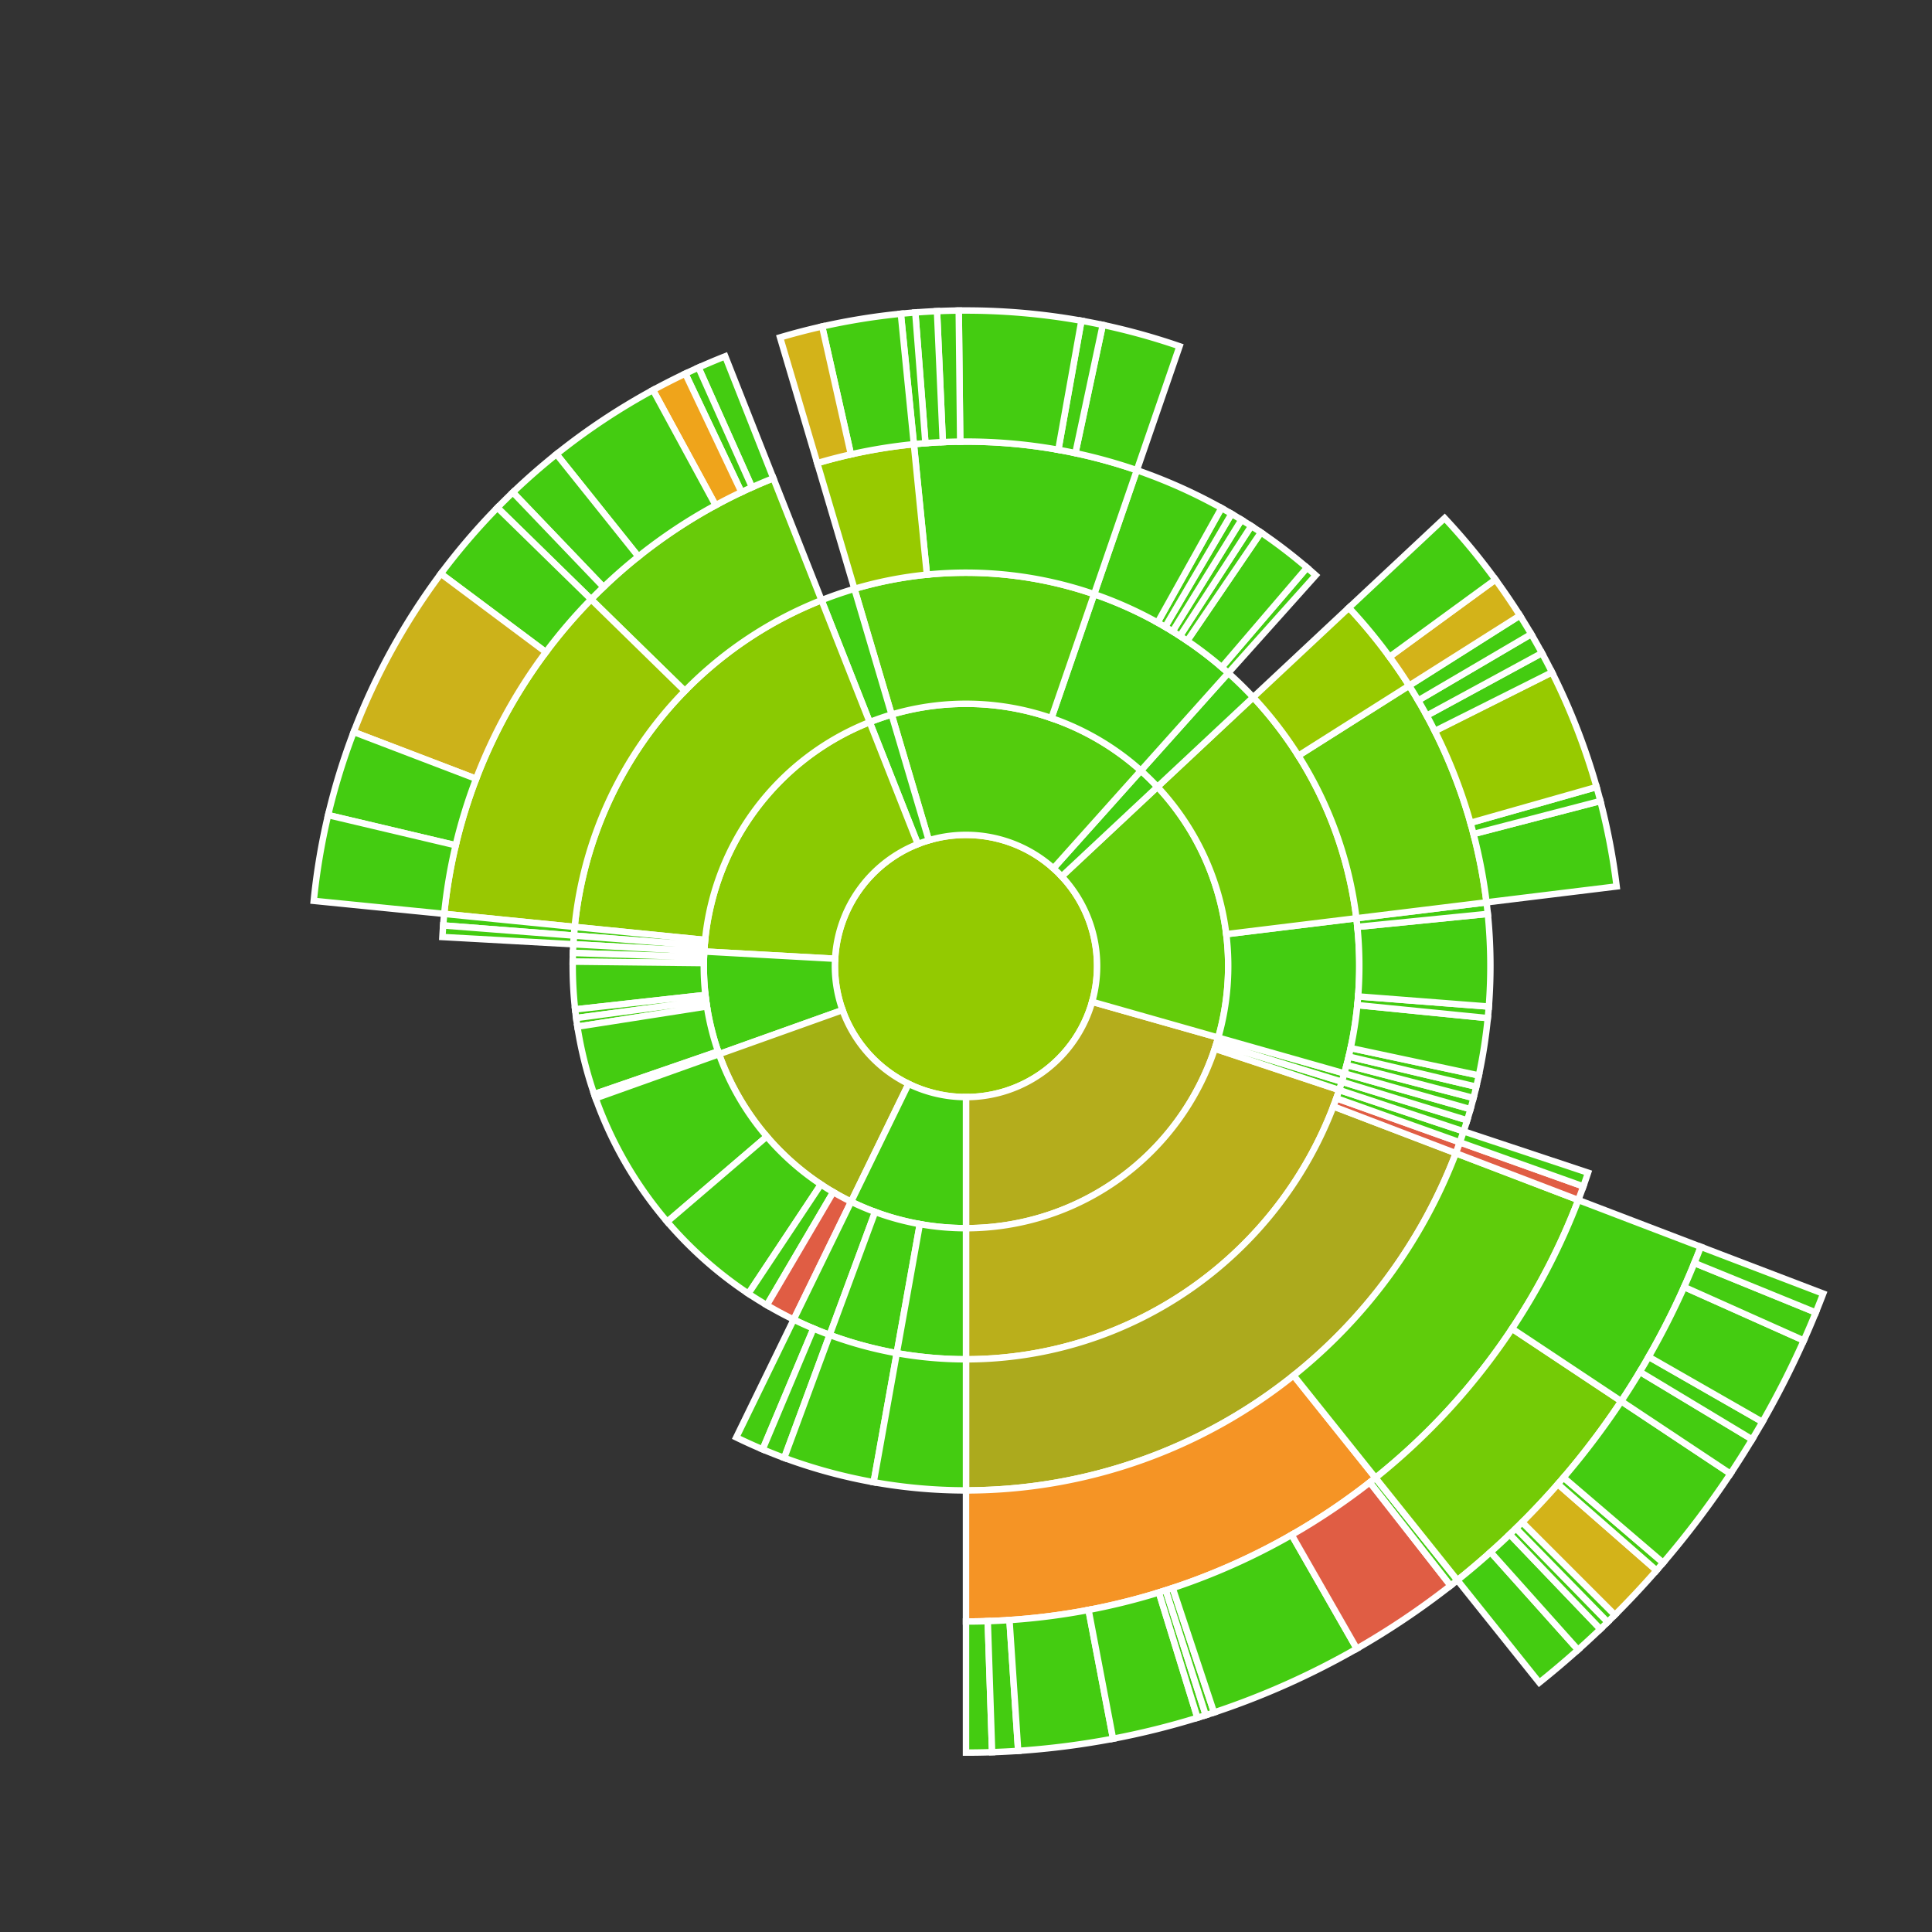 <svg baseProfile="full" width="300" height="300" viewBox="0 0 300 300" version="1.1"
xmlns="http://www.w3.org/2000/svg" xmlns:ev="http://www.w3.org/2001/xml-events"
xmlns:xlink="http://www.w3.org/1999/xlink">

<rect x="0" y="0" width="300" height="300" fill="#333333" stroke="none"/>

<style>rect.s{mask:url(#mask);}</style>
<defs>
  <pattern id="white" width="4" height="4" patternUnits="userSpaceOnUse" patternTransform="rotate(45)">
    <rect width="2" height="2" transform="translate(0,0)" fill="white"></rect>
  </pattern>
  <mask id="mask">
    <rect x="0" y="0" width="100%" height="100%" fill="url(#white)"></rect>
  </mask>
</defs>

<circle cx="150.0" cy="150.0" fill="#93ca01" r="20.357" stroke="white" stroke-width="1" />
<path d="M 150.0 170.357 L 150.0 190.714 A 40.714 40.714 0 0 0 189.167 161.117 L 169.584 155.558 A 20.357 20.357 0 0 1 150.0 170.357 z" fill="#b4ad1c" stroke="white" stroke-width="1" />
<path d="M 150.0 190.714 L 150.0 211.071 A 61.071 61.071 0 0 0 207.956 169.257 L 188.637 162.838 A 40.714 40.714 0 0 1 150.0 190.714 z" fill="#baaf1b" stroke="white" stroke-width="1" />
<path d="M 150.0 211.071 L 150.0 231.429 A 81.429 81.429 0 0 0 226.063 179.069 L 207.047 171.802 A 61.071 61.071 0 0 1 150.0 211.071 z" fill="#acaa1d" stroke="white" stroke-width="1" />
<path d="M 150.0 231.429 L 150.0 251.786 A 101.786 101.786 0 0 0 213.588 229.479 L 200.87 213.583 A 81.429 81.429 0 0 1 150.0 231.429 z" fill="#f59425" stroke="white" stroke-width="1" />
<path d="M 150.0 251.786 L 150.0 272.143 A 122.143 122.143 0 0 0 154.053 272.076 L 153.377 251.73 A 101.786 101.786 0 0 1 150.0 251.786 z" fill="#4c1" stroke="white" stroke-width="1" />
<path d="M 153.377 251.73 L 154.053 272.076 A 122.143 122.143 0 0 0 158.101 271.874 L 156.751 251.562 A 101.786 101.786 0 0 1 153.377 251.73 z" fill="#4c1" stroke="white" stroke-width="1" />
<path d="M 156.751 251.562 L 158.101 271.874 A 122.143 122.143 0 0 0 172.834 269.989 L 169.028 249.991 A 101.786 101.786 0 0 1 156.751 251.562 z" fill="#4c1" stroke="white" stroke-width="1" />
<path d="M 169.028 249.991 L 172.834 269.989 A 122.143 122.143 0 0 0 185.941 266.735 L 179.951 247.279 A 101.786 101.786 0 0 1 169.028 249.991 z" fill="#4c1" stroke="white" stroke-width="1" />
<path d="M 179.951 247.279 L 185.941 266.735 A 122.143 122.143 0 0 0 187.23 266.331 L 181.025 246.942 A 101.786 101.786 0 0 1 179.951 247.279 z" fill="#4c1" stroke="white" stroke-width="1" />
<path d="M 181.025 246.942 L 187.23 266.331 A 122.143 122.143 0 0 0 188.514 265.912 L 182.095 246.593 A 101.786 101.786 0 0 1 181.025 246.942 z" fill="#4c1" stroke="white" stroke-width="1" />
<path d="M 182.095 246.593 L 188.514 265.912 A 122.143 122.143 0 0 0 210.681 256.003 L 200.567 238.336 A 101.786 101.786 0 0 1 182.095 246.593 z" fill="#4c1" stroke="white" stroke-width="1" />
<path d="M 200.567 238.336 L 210.681 256.003 A 122.143 122.143 0 0 0 225.246 246.213 L 212.705 230.177 A 101.786 101.786 0 0 1 200.567 238.336 z" fill="#e05d44" stroke="white" stroke-width="1" />
<path d="M 212.705 230.177 L 225.246 246.213 A 122.143 122.143 0 0 0 226.306 245.375 L 213.588 229.479 A 101.786 101.786 0 0 1 212.705 230.177 z" fill="#4c1" stroke="white" stroke-width="1" />
<path d="M 200.87 213.583 L 213.588 229.479 A 101.786 101.786 0 0 0 245.079 186.337 L 226.063 179.069 A 81.429 81.429 0 0 1 200.87 213.583 z" fill="#5fcc0b" stroke="white" stroke-width="1" />
<path d="M 213.588 229.479 L 226.306 245.375 A 122.143 122.143 0 0 0 251.745 217.578 L 234.788 206.315 A 101.786 101.786 0 0 1 213.588 229.479 z" fill="#74cb06" stroke="white" stroke-width="1" />
<path d="M 226.306 245.375 L 239.023 261.27 A 142.5 142.5 0 0 0 245.038 256.179 L 231.461 241.011 A 122.143 122.143 0 0 1 226.306 245.375 z" fill="#4c1" stroke="white" stroke-width="1" />
<path d="M 231.461 241.011 L 245.038 256.179 A 142.5 142.5 0 0 0 248.509 252.967 L 234.436 238.258 A 122.143 122.143 0 0 1 231.461 241.011 z" fill="#4c1" stroke="white" stroke-width="1" />
<path d="M 234.436 238.258 L 248.509 252.967 A 142.5 142.5 0 0 0 249.642 251.871 L 235.407 237.318 A 122.143 122.143 0 0 1 234.436 238.258 z" fill="#4c1" stroke="white" stroke-width="1" />
<path d="M 235.407 237.318 L 249.642 251.871 A 142.5 142.5 0 0 0 250.763 250.763 L 236.368 236.368 A 122.143 122.143 0 0 1 235.407 237.318 z" fill="#4c1" stroke="white" stroke-width="1" />
<path d="M 236.368 236.368 L 250.763 250.763 A 142.5 142.5 0 0 0 257.224 243.858 L 241.906 230.45 A 122.143 122.143 0 0 1 236.368 236.368 z" fill="#d3b319" stroke="white" stroke-width="1" />
<path d="M 241.906 230.45 L 257.224 243.858 A 142.5 142.5 0 0 0 258.255 242.666 L 242.79 229.428 A 122.143 122.143 0 0 1 241.906 230.45 z" fill="#4c1" stroke="white" stroke-width="1" />
<path d="M 242.79 229.428 L 258.255 242.666 A 142.5 142.5 0 0 0 268.703 228.841 L 251.745 217.578 A 122.143 122.143 0 0 1 242.79 229.428 z" fill="#4c1" stroke="white" stroke-width="1" />
<path d="M 234.788 206.315 L 251.745 217.578 A 122.143 122.143 0 0 0 264.095 193.604 L 245.079 186.337 A 101.786 101.786 0 0 1 234.788 206.315 z" fill="#4c1" stroke="white" stroke-width="1" />
<path d="M 251.745 217.578 L 268.703 228.841 A 142.5 142.5 0 0 0 272.074 223.513 L 254.635 213.011 A 122.143 122.143 0 0 1 251.745 217.578 z" fill="#4c1" stroke="white" stroke-width="1" />
<path d="M 254.635 213.011 L 272.074 223.513 A 142.5 142.5 0 0 0 273.671 220.794 L 256.003 210.681 A 122.143 122.143 0 0 1 254.635 213.011 z" fill="#4c1" stroke="white" stroke-width="1" />
<path d="M 256.003 210.681 L 273.671 220.794 A 142.5 142.5 0 0 0 280.095 208.152 L 261.51 199.844 A 122.143 122.143 0 0 1 256.003 210.681 z" fill="#4c1" stroke="white" stroke-width="1" />
<path d="M 261.51 199.844 L 280.095 208.152 A 142.5 142.5 0 0 0 281.952 203.803 L 263.102 196.117 A 122.143 122.143 0 0 1 261.51 199.844 z" fill="#4c1" stroke="white" stroke-width="1" />
<path d="M 263.102 196.117 L 281.952 203.803 A 142.5 142.5 0 0 0 283.11 200.871 L 264.095 193.604 A 122.143 122.143 0 0 1 263.102 196.117 z" fill="#4c1" stroke="white" stroke-width="1" />
<path d="M 207.047 171.802 L 226.063 179.069 A 81.429 81.429 0 0 0 226.688 177.379 L 207.516 170.535 A 61.071 61.071 0 0 1 207.047 171.802 z" fill="#e05d44" stroke="white" stroke-width="1" />
<path d="M 226.063 179.069 L 245.079 186.337 A 101.786 101.786 0 0 0 245.859 184.224 L 226.688 177.379 A 81.429 81.429 0 0 1 226.063 179.069 z" fill="#e05d44" stroke="white" stroke-width="1" />
<path d="M 207.516 170.535 L 226.688 177.379 A 81.429 81.429 0 0 0 227.274 175.676 L 207.956 169.257 A 61.071 61.071 0 0 1 207.516 170.535 z" fill="#4c1" stroke="white" stroke-width="1" />
<path d="M 226.688 177.379 L 245.859 184.224 A 101.786 101.786 0 0 0 246.593 182.095 L 227.274 175.676 A 81.429 81.429 0 0 1 226.688 177.379 z" fill="#4c1" stroke="white" stroke-width="1" />
<path d="M 188.637 162.838 L 207.956 169.257 A 61.071 61.071 0 0 0 208.368 167.97 L 188.912 161.98 A 40.714 40.714 0 0 1 188.637 162.838 z" fill="#4c1" stroke="white" stroke-width="1" />
<path d="M 207.956 169.257 L 227.274 175.676 A 81.429 81.429 0 0 0 227.824 173.961 L 208.368 167.97 A 61.071 61.071 0 0 1 207.956 169.257 z" fill="#4c1" stroke="white" stroke-width="1" />
<path d="M 188.912 161.98 L 208.368 167.97 A 61.071 61.071 0 0 0 208.751 166.675 L 189.167 161.117 A 40.714 40.714 0 0 1 188.912 161.98 z" fill="#4c1" stroke="white" stroke-width="1" />
<path d="M 208.368 167.97 L 227.824 173.961 A 81.429 81.429 0 0 0 228.335 172.233 L 208.751 166.675 A 61.071 61.071 0 0 1 208.368 167.97 z" fill="#4c1" stroke="white" stroke-width="1" />
<path d="M 169.584 155.558 L 189.167 161.117 A 40.714 40.714 0 0 0 179.729 122.182 L 164.864 136.091 A 20.357 20.357 0 0 1 169.584 155.558 z" fill="#63cc0a" stroke="white" stroke-width="1" />
<path d="M 189.167 161.117 L 208.751 166.675 A 61.071 61.071 0 0 0 210.62 142.587 L 190.413 145.058 A 40.714 40.714 0 0 1 189.167 161.117 z" fill="#4c1" stroke="white" stroke-width="1" />
<path d="M 208.751 166.675 L 228.335 172.233 A 81.429 81.429 0 0 0 228.807 170.495 L 209.105 165.371 A 61.071 61.071 0 0 1 208.751 166.675 z" fill="#4c1" stroke="white" stroke-width="1" />
<path d="M 209.105 165.371 L 228.807 170.495 A 81.429 81.429 0 0 0 229.241 168.746 L 209.431 164.06 A 61.071 61.071 0 0 1 209.105 165.371 z" fill="#4c1" stroke="white" stroke-width="1" />
<path d="M 209.431 164.06 L 229.241 168.746 A 81.429 81.429 0 0 0 229.637 166.989 L 209.727 162.742 A 61.071 61.071 0 0 1 209.431 164.06 z" fill="#4c1" stroke="white" stroke-width="1" />
<path d="M 209.727 162.742 L 229.637 166.989 A 81.429 81.429 0 0 0 231.025 158.093 L 210.769 156.07 A 61.071 61.071 0 0 1 209.727 162.742 z" fill="#4c1" stroke="white" stroke-width="1" />
<path d="M 210.769 156.07 L 231.025 158.093 A 81.429 81.429 0 0 0 231.185 156.299 L 210.888 154.724 A 61.071 61.071 0 0 1 210.769 156.07 z" fill="#4c1" stroke="white" stroke-width="1" />
<path d="M 210.888 154.724 L 231.185 156.299 A 81.429 81.429 0 0 0 231.025 141.907 L 210.769 143.93 A 61.071 61.071 0 0 1 210.888 154.724 z" fill="#4c1" stroke="white" stroke-width="1" />
<path d="M 210.769 143.93 L 231.025 141.907 A 81.429 81.429 0 0 0 230.826 140.116 L 210.62 142.587 A 61.071 61.071 0 0 1 210.769 143.93 z" fill="#4c1" stroke="white" stroke-width="1" />
<path d="M 190.413 145.058 L 210.62 142.587 A 61.071 61.071 0 0 0 194.593 108.273 L 179.729 122.182 A 40.714 40.714 0 0 1 190.413 145.058 z" fill="#74cb06" stroke="white" stroke-width="1" />
<path d="M 210.62 142.587 L 230.826 140.116 A 81.429 81.429 0 0 0 218.81 106.46 L 201.608 117.345 A 61.071 61.071 0 0 1 210.62 142.587 z" fill="#68cb09" stroke="white" stroke-width="1" />
<path d="M 230.826 140.116 L 251.033 137.645 A 101.786 101.786 0 0 0 248.509 124.382 L 228.807 129.505 A 81.429 81.429 0 0 1 230.826 140.116 z" fill="#4c1" stroke="white" stroke-width="1" />
<path d="M 228.807 129.505 L 248.509 124.382 A 101.786 101.786 0 0 0 247.918 122.209 L 228.335 127.767 A 81.429 81.429 0 0 1 228.807 129.505 z" fill="#4c1" stroke="white" stroke-width="1" />
<path d="M 228.335 127.767 L 247.918 122.209 A 101.786 101.786 0 0 0 240.996 104.393 L 222.797 113.515 A 81.429 81.429 0 0 1 228.335 127.767 z" fill="#97ca00" stroke="white" stroke-width="1" />
<path d="M 222.797 113.515 L 240.996 104.393 A 101.786 101.786 0 0 0 239.433 101.399 L 221.546 111.119 A 81.429 81.429 0 0 1 222.797 113.515 z" fill="#4c1" stroke="white" stroke-width="1" />
<path d="M 221.546 111.119 L 239.433 101.399 A 101.786 101.786 0 0 0 237.771 98.458 L 220.217 108.767 A 81.429 81.429 0 0 1 221.546 111.119 z" fill="#4c1" stroke="white" stroke-width="1" />
<path d="M 220.217 108.767 L 237.771 98.458 A 101.786 101.786 0 0 0 236.013 95.575 L 218.81 106.46 A 81.429 81.429 0 0 1 220.217 108.767 z" fill="#4c1" stroke="white" stroke-width="1" />
<path d="M 201.608 117.345 L 218.81 106.46 A 81.429 81.429 0 0 0 209.457 94.363 L 194.593 108.273 A 61.071 61.071 0 0 1 201.608 117.345 z" fill="#97ca00" stroke="white" stroke-width="1" />
<path d="M 218.81 106.46 L 236.013 95.575 A 101.786 101.786 0 0 0 232.214 89.99 L 215.771 101.992 A 81.429 81.429 0 0 1 218.81 106.46 z" fill="#d3b319" stroke="white" stroke-width="1" />
<path d="M 215.771 101.992 L 232.214 89.99 A 101.786 101.786 0 0 0 224.322 80.454 L 209.457 94.363 A 81.429 81.429 0 0 1 215.771 101.992 z" fill="#4c1" stroke="white" stroke-width="1" />
<path d="M 164.864 136.091 L 179.729 122.182 A 40.714 40.714 0 0 0 177.154 119.663 L 163.577 134.832 A 20.357 20.357 0 0 1 164.864 136.091 z" fill="#4c1" stroke="white" stroke-width="1" />
<path d="M 179.729 122.182 L 194.593 108.273 A 61.071 61.071 0 0 0 190.731 104.495 L 177.154 119.663 A 40.714 40.714 0 0 1 179.729 122.182 z" fill="#4c1" stroke="white" stroke-width="1" />
<path d="M 163.577 134.832 L 177.154 119.663 A 40.714 40.714 0 0 0 138.451 110.958 L 144.225 130.479 A 20.357 20.357 0 0 1 163.577 134.832 z" fill="#53cc0d" stroke="white" stroke-width="1" />
<path d="M 177.154 119.663 L 190.731 104.495 A 61.071 61.071 0 0 0 169.897 92.261 L 163.265 111.507 A 40.714 40.714 0 0 1 177.154 119.663 z" fill="#4c1" stroke="white" stroke-width="1" />
<path d="M 190.731 104.495 L 204.308 89.326 A 81.429 81.429 0 0 0 202.952 88.14 L 189.714 103.605 A 61.071 61.071 0 0 1 190.731 104.495 z" fill="#4c1" stroke="white" stroke-width="1" />
<path d="M 189.714 103.605 L 202.952 88.14 A 81.429 81.429 0 0 0 195.799 82.672 L 184.35 99.504 A 61.071 61.071 0 0 1 189.714 103.605 z" fill="#4c1" stroke="white" stroke-width="1" />
<path d="M 184.35 99.504 L 195.799 82.672 A 81.429 81.429 0 0 0 194.299 81.676 L 183.224 98.757 A 61.071 61.071 0 0 1 184.35 99.504 z" fill="#4c1" stroke="white" stroke-width="1" />
<path d="M 183.224 98.757 L 194.299 81.676 A 81.429 81.429 0 0 0 192.776 80.712 L 182.082 98.034 A 61.071 61.071 0 0 1 183.224 98.757 z" fill="#4c1" stroke="white" stroke-width="1" />
<path d="M 182.082 98.034 L 192.776 80.712 A 81.429 81.429 0 0 0 191.233 79.783 L 180.925 97.337 A 61.071 61.071 0 0 1 182.082 98.034 z" fill="#4c1" stroke="white" stroke-width="1" />
<path d="M 180.925 97.337 L 191.233 79.783 A 81.429 81.429 0 0 0 189.67 78.888 L 179.752 96.666 A 61.071 61.071 0 0 1 180.925 97.337 z" fill="#4c1" stroke="white" stroke-width="1" />
<path d="M 179.752 96.666 L 189.67 78.888 A 81.429 81.429 0 0 0 176.529 73.014 L 169.897 92.261 A 61.071 61.071 0 0 1 179.752 96.666 z" fill="#4c1" stroke="white" stroke-width="1" />
<path d="M 163.265 111.507 L 169.897 92.261 A 61.071 61.071 0 0 0 132.676 91.437 L 138.451 110.958 A 40.714 40.714 0 0 1 163.265 111.507 z" fill="#5bcc0c" stroke="white" stroke-width="1" />
<path d="M 169.897 92.261 L 176.529 73.014 A 81.429 81.429 0 0 0 141.907 68.975 L 143.93 89.231 A 61.071 61.071 0 0 1 169.897 92.261 z" fill="#4c1" stroke="white" stroke-width="1" />
<path d="M 176.529 73.014 L 183.162 53.768 A 101.786 101.786 0 0 0 171.236 50.454 L 166.989 70.363 A 81.429 81.429 0 0 1 176.529 73.014 z" fill="#4c1" stroke="white" stroke-width="1" />
<path d="M 166.989 70.363 L 171.236 50.454 A 101.786 101.786 0 0 0 167.921 49.804 L 164.337 69.844 A 81.429 81.429 0 0 1 166.989 70.363 z" fill="#4c1" stroke="white" stroke-width="1" />
<path d="M 164.337 69.844 L 167.921 49.804 A 101.786 101.786 0 0 0 148.874 48.221 L 149.099 68.576 A 81.429 81.429 0 0 1 164.337 69.844 z" fill="#4c1" stroke="white" stroke-width="1" />
<path d="M 149.099 68.576 L 148.874 48.221 A 101.786 101.786 0 0 0 145.498 48.314 L 146.398 68.651 A 81.429 81.429 0 0 1 149.099 68.576 z" fill="#4c1" stroke="white" stroke-width="1" />
<path d="M 146.398 68.651 L 145.498 48.314 A 101.786 101.786 0 0 0 142.126 48.519 L 143.701 68.815 A 81.429 81.429 0 0 1 146.398 68.651 z" fill="#4c1" stroke="white" stroke-width="1" />
<path d="M 143.701 68.815 L 142.126 48.519 A 101.786 101.786 0 0 0 139.883 48.718 L 141.907 68.975 A 81.429 81.429 0 0 1 143.701 68.815 z" fill="#4c1" stroke="white" stroke-width="1" />
<path d="M 143.93 89.231 L 141.907 68.975 A 81.429 81.429 0 0 0 126.902 71.916 L 132.676 91.437 A 61.071 61.071 0 0 1 143.93 89.231 z" fill="#97ca00" stroke="white" stroke-width="1" />
<path d="M 141.907 68.975 L 139.883 48.718 A 101.786 101.786 0 0 0 127.664 50.695 L 132.131 70.556 A 81.429 81.429 0 0 1 141.907 68.975 z" fill="#4c1" stroke="white" stroke-width="1" />
<path d="M 132.131 70.556 L 127.664 50.695 A 101.786 101.786 0 0 0 121.127 52.395 L 126.902 71.916 A 81.429 81.429 0 0 1 132.131 70.556 z" fill="#d3b319" stroke="white" stroke-width="1" />
<path d="M 144.225 130.479 L 138.451 110.958 A 40.714 40.714 0 0 0 135.046 112.132 L 142.523 131.066 A 20.357 20.357 0 0 1 144.225 130.479 z" fill="#4c1" stroke="white" stroke-width="1" />
<path d="M 138.451 110.958 L 132.676 91.437 A 61.071 61.071 0 0 0 127.568 93.197 L 135.046 112.132 A 40.714 40.714 0 0 1 138.451 110.958 z" fill="#4c1" stroke="white" stroke-width="1" />
<path d="M 142.523 131.066 L 135.046 112.132 A 40.714 40.714 0 0 0 109.348 147.749 L 129.674 148.875 A 20.357 20.357 0 0 1 142.523 131.066 z" fill="#8aca02" stroke="white" stroke-width="1" />
<path d="M 135.046 112.132 L 127.568 93.197 A 61.071 61.071 0 0 0 89.231 143.93 L 109.487 145.953 A 40.714 40.714 0 0 1 135.046 112.132 z" fill="#8aca02" stroke="white" stroke-width="1" />
<path d="M 127.568 93.197 L 120.091 74.263 A 81.429 81.429 0 0 0 91.788 93.062 L 106.341 107.296 A 61.071 61.071 0 0 1 127.568 93.197 z" fill="#68cb09" stroke="white" stroke-width="1" />
<path d="M 120.091 74.263 L 112.614 55.329 A 101.786 101.786 0 0 0 108.463 57.075 L 116.77 75.66 A 81.429 81.429 0 0 1 120.091 74.263 z" fill="#4c1" stroke="white" stroke-width="1" />
<path d="M 116.77 75.66 L 108.463 57.075 A 101.786 101.786 0 0 0 106.417 58.017 L 115.134 76.414 A 81.429 81.429 0 0 1 116.77 75.66 z" fill="#4c1" stroke="white" stroke-width="1" />
<path d="M 115.134 76.414 L 106.417 58.017 A 101.786 101.786 0 0 0 101.399 60.567 L 111.119 78.454 A 81.429 81.429 0 0 1 115.134 76.414 z" fill="#efa41b" stroke="white" stroke-width="1" />
<path d="M 111.119 78.454 L 101.399 60.567 A 101.786 101.786 0 0 0 86.412 70.521 L 99.13 86.417 A 81.429 81.429 0 0 1 111.119 78.454 z" fill="#4c1" stroke="white" stroke-width="1" />
<path d="M 99.13 86.417 L 86.412 70.521 A 101.786 101.786 0 0 0 79.636 76.452 L 93.709 91.162 A 81.429 81.429 0 0 1 99.13 86.417 z" fill="#4c1" stroke="white" stroke-width="1" />
<path d="M 93.709 91.162 L 79.636 76.452 A 101.786 101.786 0 0 0 77.235 78.827 L 91.788 93.062 A 81.429 81.429 0 0 1 93.709 91.162 z" fill="#4c1" stroke="white" stroke-width="1" />
<path d="M 106.341 107.296 L 91.788 93.062 A 81.429 81.429 0 0 0 68.975 141.907 L 89.231 143.93 A 61.071 61.071 0 0 1 106.341 107.296 z" fill="#98c802" stroke="white" stroke-width="1" />
<path d="M 91.788 93.062 L 77.235 78.827 A 101.786 101.786 0 0 0 68.455 89.084 L 84.764 101.267 A 81.429 81.429 0 0 1 91.788 93.062 z" fill="#4c1" stroke="white" stroke-width="1" />
<path d="M 84.764 101.267 L 68.455 89.084 A 101.786 101.786 0 0 0 54.921 113.663 L 73.937 120.931 A 81.429 81.429 0 0 1 84.764 101.267 z" fill="#ccb21a" stroke="white" stroke-width="1" />
<path d="M 73.937 120.931 L 54.921 113.663 A 101.786 101.786 0 0 0 50.948 126.567 L 70.759 131.254 A 81.429 81.429 0 0 1 73.937 120.931 z" fill="#4c1" stroke="white" stroke-width="1" />
<path d="M 70.759 131.254 L 50.948 126.567 A 101.786 101.786 0 0 0 48.718 139.883 L 68.975 141.907 A 81.429 81.429 0 0 1 70.759 131.254 z" fill="#4c1" stroke="white" stroke-width="1" />
<path d="M 109.487 145.953 L 89.231 143.93 A 61.071 61.071 0 0 0 89.112 145.276 L 109.408 146.85 A 40.714 40.714 0 0 1 109.487 145.953 z" fill="#4c1" stroke="white" stroke-width="1" />
<path d="M 89.231 143.93 L 68.975 141.907 A 81.429 81.429 0 0 0 68.815 143.701 L 89.112 145.276 A 61.071 61.071 0 0 1 89.231 143.93 z" fill="#4c1" stroke="white" stroke-width="1" />
<path d="M 109.408 146.85 L 89.112 145.276 A 61.071 61.071 0 0 0 89.022 146.624 L 109.348 147.749 A 40.714 40.714 0 0 1 109.408 146.85 z" fill="#4c1" stroke="white" stroke-width="1" />
<path d="M 89.112 145.276 L 68.815 143.701 A 81.429 81.429 0 0 0 68.696 145.499 L 89.022 146.624 A 61.071 61.071 0 0 1 89.112 145.276 z" fill="#4c1" stroke="white" stroke-width="1" />
<path d="M 129.674 148.875 L 109.348 147.749 A 40.714 40.714 0 0 0 111.656 163.69 L 130.828 156.845 A 20.357 20.357 0 0 1 129.674 148.875 z" fill="#4c1" stroke="white" stroke-width="1" />
<path d="M 109.348 147.749 L 89.022 146.624 A 61.071 61.071 0 0 0 88.962 147.974 L 109.308 148.649 A 40.714 40.714 0 0 1 109.348 147.749 z" fill="#4c1" stroke="white" stroke-width="1" />
<path d="M 109.308 148.649 L 88.962 147.974 A 61.071 61.071 0 0 0 88.932 149.324 L 109.288 149.55 A 40.714 40.714 0 0 1 109.308 148.649 z" fill="#4c1" stroke="white" stroke-width="1" />
<path d="M 109.288 149.55 L 88.932 149.324 A 61.071 61.071 0 0 0 89.302 156.742 L 109.535 154.495 A 40.714 40.714 0 0 1 109.288 149.55 z" fill="#4c1" stroke="white" stroke-width="1" />
<path d="M 109.535 154.495 L 89.302 156.742 A 61.071 61.071 0 0 0 89.466 158.083 L 109.644 155.389 A 40.714 40.714 0 0 1 109.535 154.495 z" fill="#4c1" stroke="white" stroke-width="1" />
<path d="M 109.644 155.389 L 89.466 158.083 A 61.071 61.071 0 0 0 89.659 159.42 L 109.773 156.28 A 40.714 40.714 0 0 1 109.644 155.389 z" fill="#4c1" stroke="white" stroke-width="1" />
<path d="M 109.773 156.28 L 89.659 159.42 A 61.071 61.071 0 0 0 92.261 169.897 L 111.507 163.265 A 40.714 40.714 0 0 1 109.773 156.28 z" fill="#4c1" stroke="white" stroke-width="1" />
<path d="M 111.507 163.265 L 92.261 169.897 A 61.071 61.071 0 0 0 92.484 170.535 L 111.656 163.69 A 40.714 40.714 0 0 1 111.507 163.265 z" fill="#4c1" stroke="white" stroke-width="1" />
<path d="M 130.828 156.845 L 111.656 163.69 A 40.714 40.714 0 0 0 132.161 186.598 L 141.081 168.299 A 20.357 20.357 0 0 1 130.828 156.845 z" fill="#a3b114" stroke="white" stroke-width="1" />
<path d="M 111.656 163.69 L 92.484 170.535 A 61.071 61.071 0 0 0 103.605 189.714 L 119.07 176.476 A 40.714 40.714 0 0 1 111.656 163.69 z" fill="#4c1" stroke="white" stroke-width="1" />
<path d="M 119.07 176.476 L 103.605 189.714 A 61.071 61.071 0 0 0 116.211 200.873 L 127.474 183.915 A 40.714 40.714 0 0 1 119.07 176.476 z" fill="#4c1" stroke="white" stroke-width="1" />
<path d="M 127.474 183.915 L 116.211 200.873 A 61.071 61.071 0 0 0 119.075 202.663 L 129.383 185.109 A 40.714 40.714 0 0 1 127.474 183.915 z" fill="#4c1" stroke="white" stroke-width="1" />
<path d="M 129.383 185.109 L 119.075 202.663 A 61.071 61.071 0 0 0 123.242 204.897 L 132.161 186.598 A 40.714 40.714 0 0 1 129.383 185.109 z" fill="#e05d44" stroke="white" stroke-width="1" />
<path d="M 141.081 168.299 L 132.161 186.598 A 40.714 40.714 0 0 0 150.0 190.714 L 150.0 170.357 A 20.357 20.357 0 0 1 141.081 168.299 z" fill="#4c1" stroke="white" stroke-width="1" />
<path d="M 132.161 186.598 L 123.242 204.897 A 61.071 61.071 0 0 0 128.83 207.285 L 135.887 188.19 A 40.714 40.714 0 0 1 132.161 186.598 z" fill="#4c1" stroke="white" stroke-width="1" />
<path d="M 123.242 204.897 L 114.322 223.196 A 81.429 81.429 0 0 0 118.423 225.057 L 126.317 206.293 A 61.071 61.071 0 0 1 123.242 204.897 z" fill="#4c1" stroke="white" stroke-width="1" />
<path d="M 126.317 206.293 L 118.423 225.057 A 81.429 81.429 0 0 0 121.774 226.38 L 128.83 207.285 A 61.071 61.071 0 0 1 126.317 206.293 z" fill="#4c1" stroke="white" stroke-width="1" />
<path d="M 135.887 188.19 L 128.83 207.285 A 61.071 61.071 0 0 0 139.247 210.117 L 142.831 190.078 A 40.714 40.714 0 0 1 135.887 188.19 z" fill="#4c1" stroke="white" stroke-width="1" />
<path d="M 128.83 207.285 L 121.774 226.38 A 81.429 81.429 0 0 0 135.663 230.156 L 139.247 210.117 A 61.071 61.071 0 0 1 128.83 207.285 z" fill="#4c1" stroke="white" stroke-width="1" />
<path d="M 142.831 190.078 L 139.247 210.117 A 61.071 61.071 0 0 0 150 211.071 L 150.0 190.714 A 40.714 40.714 0 0 1 142.831 190.078 z" fill="#4c1" stroke="white" stroke-width="1" />
<path d="M 139.247 210.117 L 135.663 230.156 A 81.429 81.429 0 0 0 150 231.429 L 150 211.071 A 61.071 61.071 0 0 1 139.247 210.117 z" fill="#4c1" stroke="white" stroke-width="1" />
</svg>